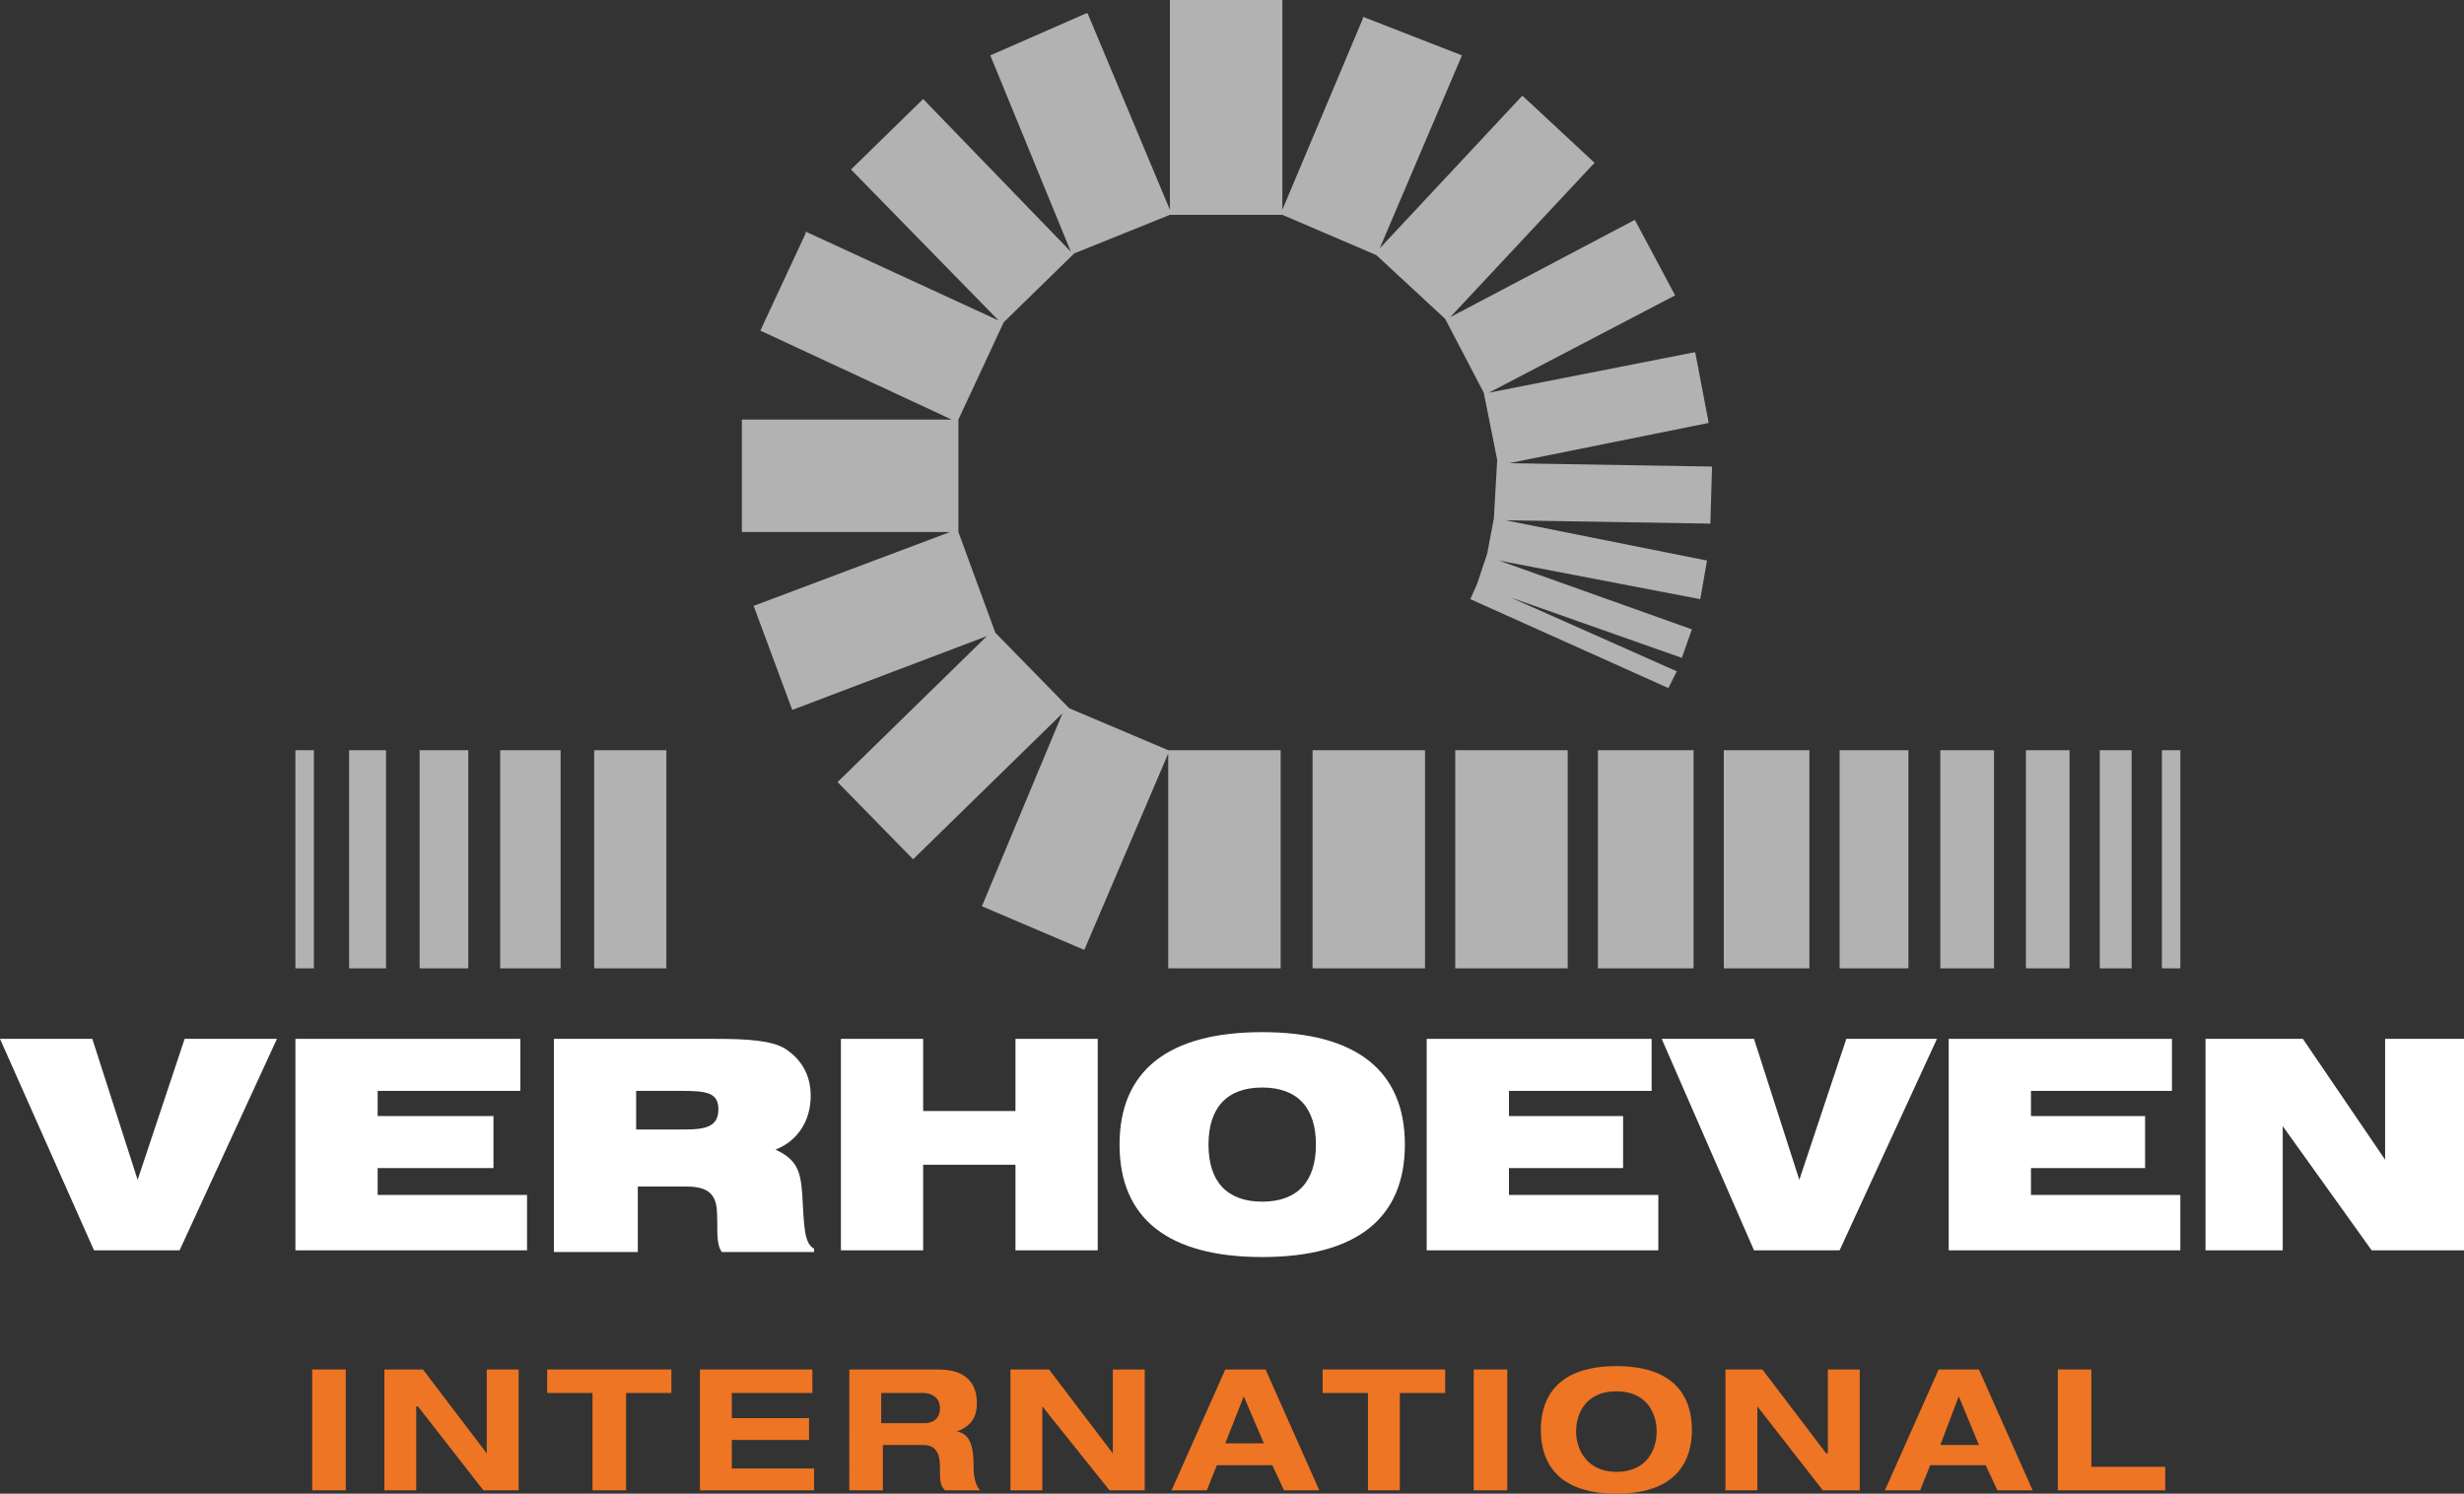 <?xml version="1.0" encoding="UTF-8"?>
<!-- Generator: Adobe Illustrator 27.1.1, SVG Export Plug-In . SVG Version: 6.00 Build 0)  -->
<svg xmlns="http://www.w3.org/2000/svg" xmlns:xlink="http://www.w3.org/1999/xlink" version="1.1" id="Laag_1" x="0px" y="0px" width="146.8px" height="89px" viewBox="0 0 146.8 89" style="enable-background:new 0 0 146.8 89;" xml:space="preserve">
<rect x="0" y="0" width="146.8" height="89" fill="#333333" stroke="none"/>
<style type="text/css">
	.st0{fill:#B2B2B2;}
	.st1{fill:#FFFFFF;}
	.st2{fill:#EE7523;}
</style>
<path class="st0" d="M128.8,57.7h1.1v-13h-1.1V57.7z M125.1,57.7h1.9v-13h-1.9V57.7z M120.7,57.7h2.6v-13h-2.6V57.7z M115.6,57.7  h3.2v-13h-3.2V57.7z M109.6,57.7h4.1v-13h-4.1V57.7z M102.7,57.7h5.1v-13h-5.1V57.7z M95.2,57.7h5.7v-13h-5.7V57.7z M86.7,57.7h6.7  v-13h-6.7V57.7z M78.2,57.7h6.7v-13h-6.7V57.7z M101.8,25.2l-0.8-4.2l-0.1,0l-12.2,2.4l11.1-5.8l-2.4-4.5l0,0l-11,5.8l8.6-9.2  l-4.3-4l0,0l-8.5,9.1l4.9-11.5L81.2,1l0,0.1l-4.8,11.4V0h-6.7v12.5L64.8,0.8l-0.1,0L59,3.3l4.8,11.7L55,5.9l0,0l-4.3,4.2l8.8,9  L48,13.8l0,0.1l-2.7,5.8L56.7,25H44.2v6.7h12.4l-11.7,4.4l2.3,6.2l11.6-4.4l-8.9,8.7l4.5,4.6l8.9-8.7L58.5,54l6.1,2.6l5-11.7v12.8  h6.7v-13h-6.7l-5.9-2.5l0,0l-4.4-4.5l-2.2-6V25l2.7-5.8l4.2-4.1l0,0l5.7-2.3h6.7l5.6,2.4l4.1,3.8l2.3,4.4l0.8,4L89,30.9L88.6,33  L88,34.8l-0.4,0.9l11.8,5.3l0.5-1l-9.9-4.4l10.2,3.6l0.6-1.7l-11.5-4.1l12,2.3l0.4-2.3l-12-2.4l12.2,0.2l0.1-3.4l-12.1-0.2  L101.8,25.2z M35.4,57.7h4.3v-13h-4.3V57.7z M29.8,57.7h3.6v-13h-3.6V57.7z M25,57.7h2.9v-13H25V57.7z M20.8,57.7H23v-13h-2.2V57.7z   M17.6,57.7h1.1v-13h-1.1V57.7z"></path>
<polygon class="st1" points="0,61.9 5.5,61.9 8.2,70.3 11,61.9 16.5,61.9 10.7,74.5 5.6,74.5 "></polygon>
<polygon class="st1" points="17.6,61.9 31,61.9 31,65 22.5,65 22.5,66.5 29.4,66.5 29.4,69.6 22.5,69.6 22.5,71.2 31.4,71.2   31.4,74.5 17.6,74.5 "></polygon>
<path class="st1" d="M40.8,67.3c1.3,0,2-0.2,2-1.2c0-1-0.7-1.1-2.2-1.1h-2.7v2.3H40.8z M46.8,62.5c0.9,0.6,1.5,1.5,1.5,2.8  c0,1.5-0.8,2.7-2.1,3.2c1.3,0.6,1.5,1.3,1.6,2.7c0.1,1.8,0.1,2.9,0.7,3.2v0.2H43c-0.4-0.6-0.2-1.5-0.3-2.6c-0.1-0.9-0.6-1.3-1.8-1.3  h-2.9v3.9h-5V61.9h9.6C44.6,61.9,46,62,46.8,62.5"></path>
<polygon class="st1" points="50.1,61.9 55,61.9 55,66.2 60.5,66.2 60.5,61.9 65.4,61.9 65.4,74.5 60.5,74.5 60.5,69.4 55,69.4   55,74.5 50.1,74.5 "></polygon>
<path class="st1" d="M75.2,71.6c2.1,0,3.2-1.2,3.2-3.4s-1.1-3.4-3.2-3.4c-2.1,0-3.2,1.2-3.2,3.4S73.1,71.6,75.2,71.6 M75.2,61.5  c5.6,0,8.5,2.3,8.5,6.7s-2.9,6.7-8.5,6.7c-5.6,0-8.5-2.3-8.5-6.7S69.6,61.5,75.2,61.5"></path>
<polygon class="st1" points="85,61.9 98.4,61.9 98.4,65 89.9,65 89.9,66.5 96.7,66.5 96.7,69.6 89.9,69.6 89.9,71.2 98.8,71.2   98.8,74.5 85,74.5 "></polygon>
<polygon class="st1" points="99,61.9 104.5,61.9 107.2,70.3 110,61.9 115.4,61.9 109.6,74.5 104.5,74.5 "></polygon>
<polygon class="st1" points="116.1,61.9 129.4,61.9 129.4,65 121,65 121,66.5 127.8,66.5 127.8,69.6 121,69.6 121,71.2 129.9,71.2   129.9,74.5 116.1,74.5 "></polygon>
<polygon class="st1" points="131.4,61.9 137.2,61.9 142.1,69.1 142.1,61.9 146.8,61.9 146.8,74.5 141.3,74.5 136,67.1 136,74.5   131.4,74.5 "></polygon>
<rect x="18.6" y="81.6" class="st2" width="2" height="7.2"></rect>
<polygon class="st2" points="29,81.6 30.9,81.6 30.9,88.8 28.8,88.8 24.9,83.8 24.8,83.8 24.8,88.8 22.9,88.8 22.9,81.6 25.2,81.6   29,86.6 29,86.6 "></polygon>
<polygon class="st2" points="35.3,83 32.6,83 32.6,81.6 40,81.6 40,83 37.3,83 37.3,88.8 35.3,88.8 "></polygon>
<polygon class="st2" points="41.7,81.6 48.4,81.6 48.4,83 43.6,83 43.6,84.5 48.2,84.5 48.2,85.8 43.6,85.8 43.6,87.5 48.5,87.5   48.5,88.8 41.7,88.8 "></polygon>
<path class="st2" d="M52.5,84.8h2.6c0.4,0,0.9-0.2,0.9-0.9c0-0.7-0.6-0.9-1-0.9h-2.5V84.8z M50.6,81.6h5.3c2,0,2.3,1.2,2.3,2  c0,0.9-0.4,1.4-1.2,1.7v0c0.9,0.1,1,1.2,1,1.9c0,0.4,0,1.2,0.4,1.6h-2.1C56,88.5,56,88.2,56,87.4c0-1-0.4-1.3-1-1.3h-2.4v2.7h-2  V81.6z"></path>
<polygon class="st2" points="66.3,81.6 68.2,81.6 68.2,88.8 66.1,88.8 62.1,83.8 62.1,83.8 62.1,88.8 60.2,88.8 60.2,81.6   62.5,81.6 66.3,86.6 66.3,86.6 "></polygon>
<path class="st2" d="M74.1,83.2L73,86h2.3L74.1,83.2z M75.8,87.3h-3.3l-0.6,1.5h-2.1l3.2-7.2h2.4l3.2,7.2h-2.1L75.8,87.3z"></path>
<polygon class="st2" points="81.5,83 78.8,83 78.8,81.6 86.1,81.6 86.1,83 83.4,83 83.4,88.8 81.5,88.8 "></polygon>
<rect x="87.8" y="81.6" class="st2" width="2" height="7.2"></rect>
<path class="st2" d="M96.3,87.7c1.8,0,2.4-1.3,2.4-2.4c0-1.1-0.6-2.4-2.4-2.4c-1.8,0-2.4,1.3-2.4,2.4C93.9,86.3,94.5,87.7,96.3,87.7   M96.3,81.4c3.9,0,4.5,2.3,4.5,3.8c0,1.5-0.6,3.8-4.5,3.8c-3.9,0-4.5-2.3-4.5-3.8C91.8,83.7,92.4,81.4,96.3,81.4"></path>
<polygon class="st2" points="108.9,81.6 110.8,81.6 110.8,88.8 108.6,88.8 104.7,83.8 104.7,83.8 104.7,88.8 102.8,88.8 102.8,81.6   105,81.6 108.8,86.6 108.9,86.6 "></polygon>
<path class="st2" d="M116.7,83.2l-1.1,2.9h2.3L116.7,83.2z M118.3,87.3H115l-0.6,1.5h-2.1l3.2-7.2h2.4l3.2,7.2h-2.1L118.3,87.3z"></path>
<polygon class="st2" points="122.6,81.6 124.6,81.6 124.6,87.4 129,87.4 129,88.8 122.6,88.8 "></polygon>
</svg>
